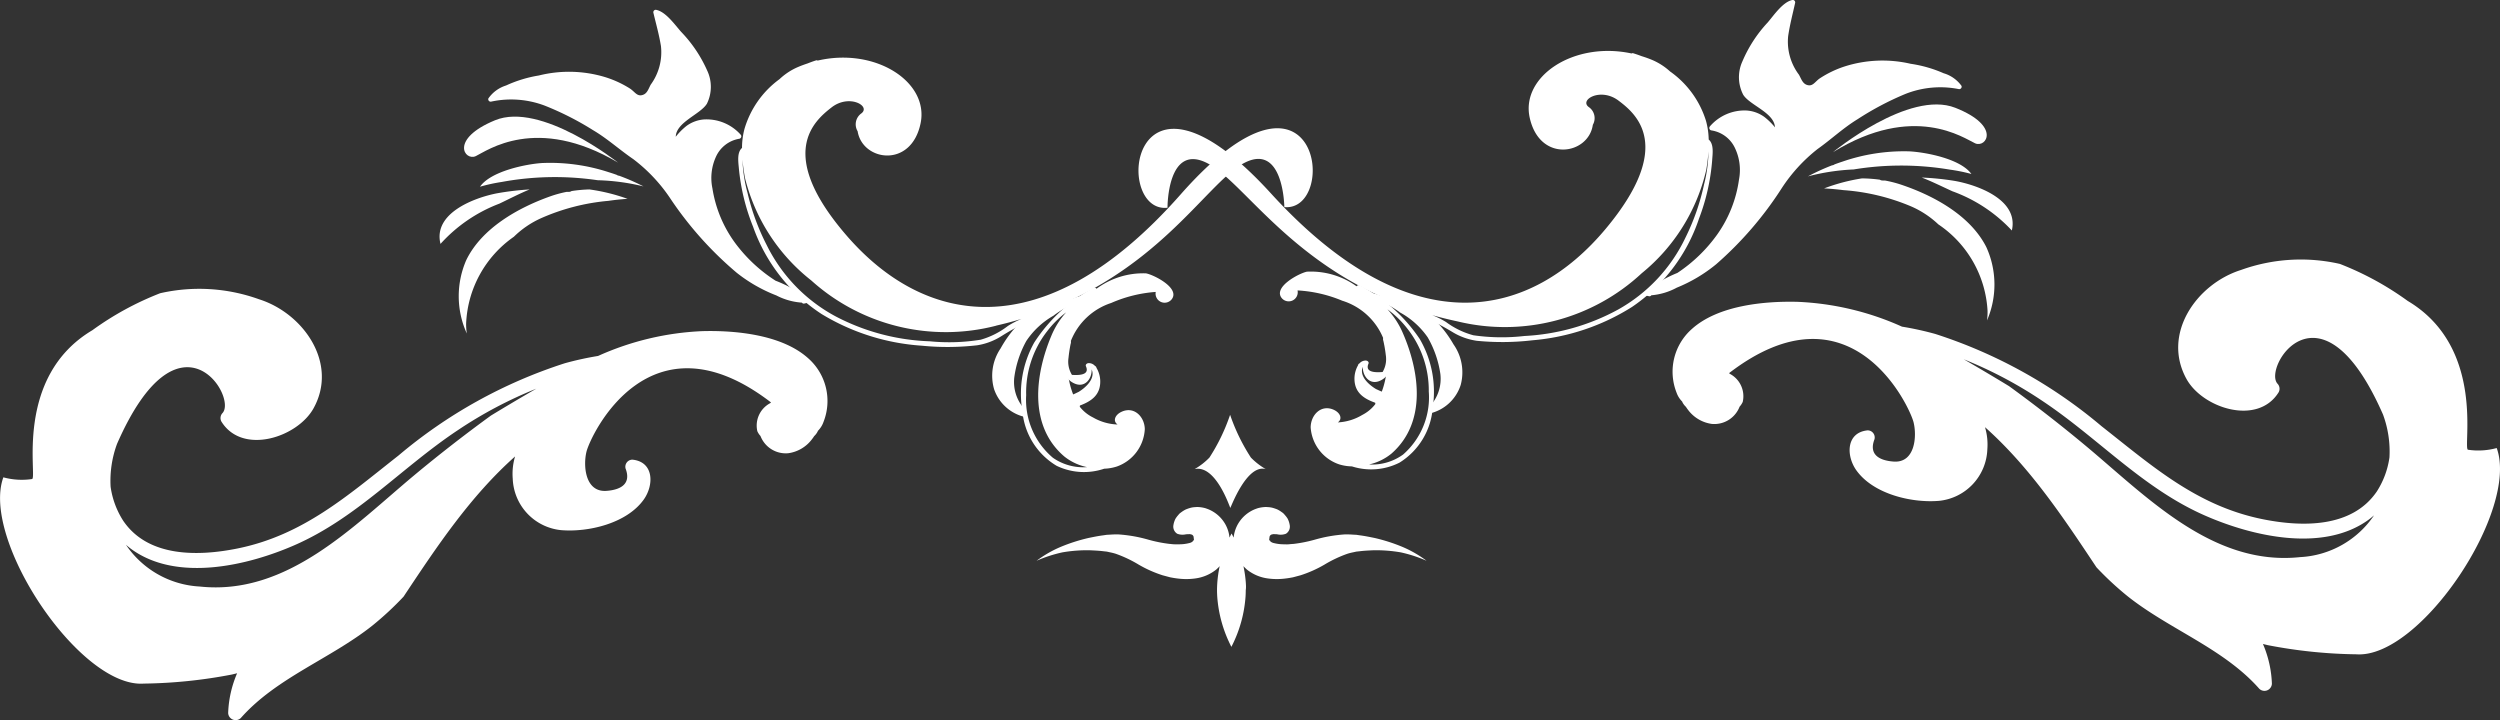 <svg xmlns="http://www.w3.org/2000/svg" width="171.215" height="49.333" viewBox="0 0 171.215 49.333">
  <rect x="0" y="0" width="171.215" height="49.333" fill="#333333" stroke="none"/>
  <g id="グループ_1078" data-name="グループ 1078" transform="translate(-358.527 -976.334)">
    <g id="グループ_187" data-name="グループ 187" transform="translate(388.631 976.334)">
      <g id="グループ_140" data-name="グループ 140" transform="translate(40.903 28.408)">
        <g id="グループ_136" data-name="グループ 136" transform="translate(0 6.309)">
          <g id="グループ_135" data-name="グループ 135">
            <g id="グループ_134" data-name="グループ 134">
              <g id="グループ_133" data-name="グループ 133">
                <path id="パス_174" data-name="パス 174" d="M547.491,1066.978a8.151,8.151,0,0,0-.167-1.2,2.779,2.779,0,0,0,.237.232,2.9,2.9,0,0,0,1.43.609,4.5,4.5,0,0,0,1.2.006c.183-.02.353-.05.528-.084l.52-.139a8.178,8.178,0,0,0,1.628-.726,8.56,8.56,0,0,1,1.582-.749,4.09,4.09,0,0,1,.4-.1l.208-.046.229-.024c.306-.039.614-.052.928-.067a9.941,9.941,0,0,1,1.878.142,9.285,9.285,0,0,1,1.774.578,7.79,7.79,0,0,0-1.658-.954,11.909,11.909,0,0,0-1.907-.61c-.329-.066-.659-.136-.993-.178l-.25-.037-.269-.014a5.422,5.422,0,0,0-.545-.012,9.836,9.836,0,0,0-2.049.363,9.488,9.488,0,0,1-1.429.285c-.115.007-.229.016-.344.028s-.248,0-.368,0a2.741,2.741,0,0,1-.628-.08.561.561,0,0,1-.252-.113c.006-.006,0,0,0,0s0,0,0,0a.028.028,0,0,0-.005-.013c-.009,0-.006-.026-.016-.035a.1.1,0,0,0-.016-.017l0,0a.047.047,0,0,1-.045-.025.308.308,0,0,1,.009-.126s0-.025.007-.063a.206.206,0,0,1,.085-.166.213.213,0,0,1,.036-.026l.041-.009c.03-.007.065-.019.106-.025.074.008.168,0,.265.014a1.022,1.022,0,0,0,.592-.038.573.573,0,0,0,.264-.579,1.462,1.462,0,0,0-.149-.46,1.889,1.889,0,0,0-.178-.236c-.033-.04-.069-.079-.106-.117s-.086-.067-.131-.1a2.008,2.008,0,0,0-.291-.176,3.219,3.219,0,0,0-.324-.11,1.555,1.555,0,0,0-.317-.046,1.394,1.394,0,0,0-.288,0,2.207,2.207,0,0,0-.418.077l-.149.053a2.366,2.366,0,0,0-1.175.99,2.322,2.322,0,0,0-.317.967c-.085-.179-.142-.28-.142-.28s-.057.1-.142.28a2.327,2.327,0,0,0-.317-.967,2.362,2.362,0,0,0-1.175-.99l-.149-.053a2.2,2.2,0,0,0-.417-.077,1.39,1.39,0,0,0-.288,0,1.555,1.555,0,0,0-.317.046,3.2,3.2,0,0,0-.324.11,2.015,2.015,0,0,0-.292.176c-.045.033-.091.065-.131.1s-.072.077-.106.117a1.883,1.883,0,0,0-.178.236,1.467,1.467,0,0,0-.149.46.574.574,0,0,0,.265.579,1.022,1.022,0,0,0,.592.038c.1-.01.191-.006.265-.014.04.006.076.018.105.025l.041.009a.2.2,0,0,1,.035.026.2.2,0,0,1,.085.166l.007.063a.3.3,0,0,1,.008.126.047.047,0,0,1-.045.025l0,0a.088.088,0,0,0-.016.017c-.011.009-.007.032-.016.035a.02.02,0,0,0-.006.013s0,0,0,0,0,0,0,0a.557.557,0,0,1-.251.113,2.75,2.75,0,0,1-.628.08c-.12.006-.247,0-.367,0s-.229-.021-.344-.028a9.484,9.484,0,0,1-1.43-.285,9.83,9.83,0,0,0-2.049-.363,5.415,5.415,0,0,0-.545.012l-.269.014-.25.037c-.333.042-.664.111-.993.178a11.891,11.891,0,0,0-1.907.61,7.784,7.784,0,0,0-1.658.954,9.292,9.292,0,0,1,1.774-.578,9.935,9.935,0,0,1,1.878-.142c.313.015.622.028.928.067l.229.024.208.046a4.025,4.025,0,0,1,.4.1,8.532,8.532,0,0,1,1.582.749,8.213,8.213,0,0,0,1.629.726l.52.139c.174.034.345.064.527.084a4.5,4.5,0,0,0,1.2-.006,2.9,2.9,0,0,0,1.43-.609,2.821,2.821,0,0,0,.236-.232,8.143,8.143,0,0,0-.167,1.2c-.009.145-.015.293-.015.442s.006.291.014.433a8.845,8.845,0,0,0,.97,3.451,8.847,8.847,0,0,0,.97-3.451q.013-.214.014-.433C547.506,1067.271,547.5,1067.123,547.491,1066.978Z" transform="translate(-533.173 -1061.721)" fill="#fff"/>
              </g>
            </g>
          </g>
        </g>
        <g id="グループ_139" data-name="グループ 139" transform="translate(10.807)">
          <g id="グループ_138" data-name="グループ 138">
            <g id="グループ_137" data-name="グループ 137">
              <path id="パス_175" data-name="パス 175" d="M564.624,1049.923a4.7,4.7,0,0,1-1.016-.789,13.248,13.248,0,0,1-1.424-2.929,13.109,13.109,0,0,1-1.415,2.929,4.549,4.549,0,0,1-1.016.789c1.469-.316,2.415,2.654,2.446,2.654S563.312,1049.567,564.624,1049.923Z" transform="translate(-559.753 -1046.205)" fill="#fff"/>
            </g>
          </g>
        </g>
      </g>
      <g id="グループ_163" data-name="グループ 163" transform="translate(47.867)">
        <g id="グループ_143" data-name="グループ 143" transform="translate(45.846 10.354)">
          <g id="グループ_142" data-name="グループ 142">
            <g id="グループ_141" data-name="グループ 141">
              <path id="パス_176" data-name="パス 176" d="M675.328,1013.391a4.106,4.106,0,0,0,.035-.677,7.63,7.63,0,0,0-3.368-5.9,6.43,6.43,0,0,0-1.857-1.228,14.506,14.506,0,0,0-4.652-1.118q-.66-.086-1.317-.117a12.753,12.753,0,0,1,2.6-.687,9.911,9.911,0,0,1,1.219.09.344.344,0,0,0,.2.055c.048,0,.094,0,.142,0a8.085,8.085,0,0,1,1.092.277c2.232.745,4.755,2.107,5.854,4.275A6.188,6.188,0,0,1,675.328,1013.391Zm1.7-6.158a10.379,10.379,0,0,0-4.072-2.687c-.685-.312-1.382-.662-2.1-.94a18.768,18.768,0,0,1,2.268.232C674.663,1004.113,677.517,1005.122,677.028,1007.234Zm-12.145-4.527c.178-.066.357-.13.54-.189a12.9,12.9,0,0,1,4.571-.705c1.062.052,3.51.492,4.264,1.551a11.7,11.7,0,0,0-1.483-.3,20.077,20.077,0,0,0-6.58-.011,14.755,14.755,0,0,0-3.133.475,14.715,14.715,0,0,1,1.654-.758A.3.3,0,0,0,664.883,1002.706Z" transform="translate(-663.062 -1001.801)" fill="#fff"/>
            </g>
          </g>
        </g>
        <g id="グループ_159" data-name="グループ 159">
          <g id="グループ_146" data-name="グループ 146" transform="translate(34.665)">
            <g id="グループ_145" data-name="グループ 145">
              <g id="グループ_144" data-name="グループ 144">
                <path id="パス_177" data-name="パス 177" d="M642.313,982.827c.455.718,2.128,1.228,2.171,2.226a4.379,4.379,0,0,0-.751-.729,2.329,2.329,0,0,0-1.221-.423,3.135,3.135,0,0,0-2.487,1.093.169.169,0,0,0,.1.27,2.137,2.137,0,0,1,1.62,1.208,3.485,3.485,0,0,1,.277,2.158,8.528,8.528,0,0,1-1.478,3.744,10.421,10.421,0,0,1-2.744,2.653,8.616,8.616,0,0,0-2.2,1.29.168.168,0,0,0,.1.27l.159.035a.138.138,0,0,0,.157-.065,4.435,4.435,0,0,0,1.745-.522,10.365,10.365,0,0,0,2.7-1.606,24.345,24.345,0,0,0,4.5-5.225,11.139,11.139,0,0,1,2.448-2.668c.934-.661,1.753-1.441,2.736-2.039a20.149,20.149,0,0,1,3.261-1.724,6.485,6.485,0,0,1,3.674-.336.167.167,0,0,0,.181-.222,2.316,2.316,0,0,0-1.226-.865,8.716,8.716,0,0,0-2.256-.647,8.536,8.536,0,0,0-4.52.181,7.093,7.093,0,0,0-1.723.83c-.328.236-.467.563-.857.437-.307-.1-.394-.42-.551-.7a3.761,3.761,0,0,1-.74-2.635c.114-.788.311-1.521.481-2.294a.166.166,0,0,0-.181-.19c-.668.127-1.294,1.071-1.706,1.547a9.116,9.116,0,0,0-1.726,2.657A2.611,2.611,0,0,0,642.313,982.827Z" transform="translate(-635.561 -976.334)" fill="#fff"/>
              </g>
            </g>
          </g>
          <g id="グループ_149" data-name="グループ 149" transform="translate(9.685 18.564)">
            <g id="グループ_148" data-name="グループ 148">
              <g id="グループ_147" data-name="グループ 147">
                <path id="パス_178" data-name="パス 178" d="M574.256,1023.856a.62.62,0,0,0,1.073-.537,9.227,9.227,0,0,1,3.064.706,4.45,4.45,0,0,1,2.8,2.556,5.658,5.658,0,0,1-.135,3.775,2.634,2.634,0,0,1-1.3,1.492,3.569,3.569,0,0,1-1.67.509c.332-.227.185-.671-.318-.88-.846-.35-1.534.376-1.543,1.221a2.875,2.875,0,0,0,1.948,2.532,3.142,3.142,0,0,0,.877.14,4.307,4.307,0,0,0,3.258-.256,4.839,4.839,0,0,0,2.276-3.76,7.176,7.176,0,0,0-.888-4.708,11.2,11.2,0,0,0-4.079-3.66.184.184,0,0,0-.248.049,5.367,5.367,0,0,0-3.4-1C575.433,1022.144,573.616,1023.1,574.256,1023.856Zm10.06,6.386a5.2,5.2,0,0,1-1.758,4.316,3.628,3.628,0,0,1-2.332.681,3.692,3.692,0,0,0,1.541-.75c2.429-2.137,1.925-5.645.744-8.317a5.608,5.608,0,0,0-1.025-1.557,6.547,6.547,0,0,1,1.346,1.3A6.825,6.825,0,0,1,584.316,1030.242Z" transform="translate(-574.121 -1021.993)" fill="#fff"/>
              </g>
            </g>
          </g>
          <g id="グループ_152" data-name="グループ 152" transform="translate(0 3.49)">
            <g id="グループ_151" data-name="グループ 151">
              <g id="グループ_150" data-name="グループ 150">
                <path id="パス_179" data-name="パス 179" d="M552.288,995.657s-.032-4.564,2.813-3.006c2.624,1.437,6.08,7.54,14.753,10.2a.165.165,0,0,0,.013.291,19.65,19.65,0,0,1,1.936,1.027,4.382,4.382,0,0,0,1.669.6,17.761,17.761,0,0,0,3.818-.036,15.133,15.133,0,0,0,6.812-2.284,11.828,11.828,0,0,0,4.587-6.051,14.283,14.283,0,0,0,.9-3.986c.028-.442.135-1.112-.237-1.426a5.14,5.14,0,0,0-.19-1.295,6.479,6.479,0,0,0-2.457-3.369,4.307,4.307,0,0,0-1.272-.807c-.223-.092-.446-.169-.669-.238-.191-.072-.383-.139-.578-.2a.129.129,0,0,0-.114.014c-3.969-.855-7.592,1.58-6.981,4.388.681,3.128,4.035,2.55,4.325.5a.919.919,0,0,0-.271-1.214c-.688-.493.8-1.368,2.023-.451s3.871,3.113-.877,8.793c-5.049,6.04-13.184,8.241-22.921-2.434S548.555,996.064,552.288,995.657Zm32.477,4.486a12.844,12.844,0,0,0,4.424-7.1c.064-.4.12-.818.15-1.243a9.713,9.713,0,0,1-.307,2.266,15.485,15.485,0,0,1-1.264,3.622,11.1,11.1,0,0,1-4.641,4.952,14.956,14.956,0,0,1-6.4,1.8,13.53,13.53,0,0,1-3.493-.05,5.558,5.558,0,0,1-1.871-.907,5.923,5.923,0,0,0-.945-.47c.56.158,1.138.3,1.742.43A13.753,13.753,0,0,0,584.765,1000.143Z" transform="translate(-550.301 -984.919)" fill="#fff"/>
              </g>
            </g>
          </g>
          <g id="グループ_155" data-name="グループ 155" transform="translate(15.16 20.11)">
            <g id="グループ_154" data-name="グループ 154">
              <g id="グループ_153" data-name="グループ 153">
                <path id="パス_180" data-name="パス 180" d="M587.866,1026.3a.793.793,0,0,1,.511-.135.145.145,0,0,0,.075.038,1.824,1.824,0,0,0,.294.025,6.482,6.482,0,0,1,1.6.862,5.531,5.531,0,0,1,1.888,1.7,7.06,7.06,0,0,1,.866,2.5,2.757,2.757,0,0,1-.751,2.252s0,0,0,.006a1.394,1.394,0,0,1,.006.457h.005a2.915,2.915,0,0,0,2.133-1.954,3.329,3.329,0,0,0-.493-2.783,7.854,7.854,0,0,0-2.4-2.595,6.685,6.685,0,0,0-1.685-.641,4.482,4.482,0,0,0-.939-.1,1.308,1.308,0,0,0-1.311.074C587.477,1026.149,587.678,1026.436,587.866,1026.3Z" transform="translate(-587.587 -1025.796)" fill="#fff"/>
              </g>
            </g>
          </g>
          <g id="グループ_158" data-name="グループ 158" transform="translate(14.791 23.086)">
            <g id="グループ_157" data-name="グループ 157">
              <g id="グループ_156" data-name="グループ 156">
                <path id="パス_181" data-name="パス 181" d="M586.925,1035.047a1.856,1.856,0,0,0-.244.924c.005.933.617,1.354,1.419,1.639a.145.145,0,0,0,.1.129c.367.144,1.186-.269.8-.709-.069-.08-.226-.094-.314-.126-.179-.066-.353-.15-.527-.229-.486-.291-1.055-.809-.954-1.365a1.024,1.024,0,0,1,.046-.158s0,0,0-.007c-.017.637.474,1.285,1.188.957,1.1-.507.719-1.938.546-2.841-.041-.216-.383-.183-.342.037a9.052,9.052,0,0,1,.183,1.044,1.732,1.732,0,0,1-.218,1.164q-1.266.107-.962-.584c.034-.122-.093-.2-.192-.2a.557.557,0,0,0-.435.2.155.155,0,0,0-.085.088C586.932,1035.021,586.929,1035.034,586.925,1035.047Z" transform="translate(-586.681 -1033.115)" fill="#fff"/>
              </g>
            </g>
          </g>
        </g>
        <g id="グループ_162" data-name="グループ 162" transform="translate(47.561 7.155)">
          <g id="グループ_161" data-name="グループ 161">
            <g id="グループ_160" data-name="グループ 160">
              <path id="パス_182" data-name="パス 182" d="M667.279,997.2s5.212-4.289,8.379-3.04,2.114,2.774,1.358,2.433S672.823,993.79,667.279,997.2Z" transform="translate(-667.279 -993.933)" fill="#fff"/>
            </g>
          </g>
        </g>
      </g>
      <g id="グループ_186" data-name="グループ 186" transform="translate(0 0.67)">
        <g id="グループ_166" data-name="グループ 166" transform="translate(0 10.476)">
          <g id="グループ_165" data-name="グループ 165">
            <g id="グループ_164" data-name="グループ 164">
              <path id="パス_183" data-name="パス 183" d="M434.4,1010.41c1.063-2.186,3.562-3.589,5.781-4.372a8.024,8.024,0,0,1,1.087-.295c.048,0,.094-.006.142,0a.346.346,0,0,0,.2-.057,9.966,9.966,0,0,1,1.217-.111,12.767,12.767,0,0,1,2.614.644q-.655.043-1.314.139a14.521,14.521,0,0,0-4.633,1.2,6.431,6.431,0,0,0-1.836,1.258,7.632,7.632,0,0,0-3.27,5.951,4.155,4.155,0,0,0,.047.676A6.185,6.185,0,0,1,434.4,1010.41Zm2.076-4.564a18.793,18.793,0,0,1,2.264-.27c-.71.29-1.4.652-2.08.975a10.384,10.384,0,0,0-4.027,2.755C432.109,1007.2,434.946,1006.147,436.476,1005.846Zm8.393-1.208a14.532,14.532,0,0,1,1.667.73,14.741,14.741,0,0,0-3.14-.423,20.073,20.073,0,0,0-6.579.12,11.7,11.7,0,0,0-1.478.324c.736-1.071,3.177-1.552,4.237-1.621a12.9,12.9,0,0,1,4.583.629c.184.056.364.117.543.18A.308.308,0,0,0,444.869,1004.638Z" transform="translate(-432.569 -1003.748)" fill="#fff"/>
            </g>
          </g>
        </g>
        <g id="グループ_182" data-name="グループ 182" transform="translate(3.334)">
          <g id="グループ_169" data-name="グループ 169">
            <g id="グループ_168" data-name="グループ 168">
              <g id="グループ_167" data-name="グループ 167">
                <path id="パス_184" data-name="パス 184" d="M455.757,982.129a9.107,9.107,0,0,0-1.77-2.628c-.42-.469-1.061-1.4-1.732-1.518a.166.166,0,0,0-.178.194c.182.769.392,1.5.519,2.285a3.76,3.76,0,0,1-.7,2.647c-.152.278-.234.6-.539.7-.387.133-.531-.192-.864-.422a7.087,7.087,0,0,0-1.736-.8,8.536,8.536,0,0,0-4.522-.106,8.72,8.72,0,0,0-2.246.685,2.322,2.322,0,0,0-1.211.886.167.167,0,0,0,.184.22,6.487,6.487,0,0,1,3.68.275,20.179,20.179,0,0,1,3.289,1.669c.992.582,1.824,1.348,2.77,1.993a11.138,11.138,0,0,1,2.492,2.627,24.351,24.351,0,0,0,4.585,5.149,10.367,10.367,0,0,0,2.723,1.56,4.43,4.43,0,0,0,1.754.493.138.138,0,0,0,.159.062l.158-.038a.168.168,0,0,0,.1-.272,8.616,8.616,0,0,0-2.222-1.253,10.426,10.426,0,0,1-2.788-2.607,8.523,8.523,0,0,1-1.54-3.719,3.487,3.487,0,0,1,.241-2.162,2.138,2.138,0,0,1,1.6-1.235.169.169,0,0,0,.1-.272,3.135,3.135,0,0,0-2.5-1.052,2.329,2.329,0,0,0-1.214.444,4.38,4.38,0,0,0-.738.742c.026-1,1.691-1.536,2.133-2.262A2.611,2.611,0,0,0,455.757,982.129Z" transform="translate(-440.769 -977.981)" fill="#fff"/>
              </g>
            </g>
          </g>
          <g id="グループ_172" data-name="グループ 172" transform="translate(36.494 18.014)">
            <g id="グループ_171" data-name="グループ 171">
              <g id="グループ_170" data-name="グループ 170">
                <path id="パス_185" data-name="パス 185" d="M539.081,1022.324a5.367,5.367,0,0,0-3.388,1.053.184.184,0,0,0-.248-.044,11.2,11.2,0,0,0-4.017,3.727,7.176,7.176,0,0,0-.809,4.722,4.838,4.838,0,0,0,2.338,3.721,4.308,4.308,0,0,0,3.262.2,3.129,3.129,0,0,0,.875-.154,2.876,2.876,0,0,0,1.905-2.564c-.022-.844-.723-1.558-1.562-1.194-.5.217-.64.664-.3.884a3.563,3.563,0,0,1-1.679-.48,2.636,2.636,0,0,1-1.322-1.47,5.66,5.66,0,0,1-.2-3.772,4.45,4.45,0,0,1,2.76-2.6,9.224,9.224,0,0,1,3.052-.757.62.62,0,0,0,1.082.519C541.455,1023.347,539.622,1022.422,539.081,1022.324Zm-6.795,4a6.544,6.544,0,0,1,1.325-1.327,5.586,5.586,0,0,0-1,1.574c-1.136,2.691-1.581,6.208.882,8.3a3.693,3.693,0,0,0,1.554.724,3.63,3.63,0,0,1-2.343-.642,5.2,5.2,0,0,1-1.829-4.287A6.825,6.825,0,0,1,532.286,1026.321Z" transform="translate(-530.528 -1022.287)" fill="#fff"/>
              </g>
            </g>
          </g>
          <g id="グループ_175" data-name="グループ 175" transform="translate(17.121 3.278)">
            <g id="グループ_174" data-name="グループ 174">
              <g id="グループ_173" data-name="グループ 173">
                <path id="パス_186" data-name="パス 186" d="M513.178,995.41c-9.558,10.836-17.728,8.772-22.878,2.816-4.843-5.6-2.232-7.841-1.024-8.778s2.71-.087,2.031.417a.919.919,0,0,0-.25,1.219c.324,2.048,3.688,2.57,4.316-.569.564-2.818-3.1-5.192-7.053-4.271a.131.131,0,0,0-.115-.012c-.194.061-.385.132-.575.207-.221.073-.444.154-.665.249a4.307,4.307,0,0,0-1.258.828,6.477,6.477,0,0,0-2.4,3.409,5.153,5.153,0,0,0-.168,1.3c-.366.32-.248.988-.213,1.43a14.291,14.291,0,0,0,.971,3.97,11.83,11.83,0,0,0,4.687,5.974,15.132,15.132,0,0,0,6.85,2.17,17.729,17.729,0,0,0,3.818-.028,4.375,4.375,0,0,0,1.658-.629,19.683,19.683,0,0,1,1.919-1.059.165.165,0,0,0,.008-.291c8.627-2.8,11.981-8.962,14.58-10.443,2.819-1.6,2.863,2.959,2.863,2.959C524.019,996.622,522.737,984.574,513.178,995.41Zm-12.632,8.985c.6-.137,1.177-.292,1.734-.459a5.9,5.9,0,0,0-.937.486,5.548,5.548,0,0,1-1.856.938,13.535,13.535,0,0,1-3.492.109,14.956,14.956,0,0,1-6.433-1.7,11.1,11.1,0,0,1-4.724-4.874,15.487,15.487,0,0,1-1.324-3.6,9.684,9.684,0,0,1-.344-2.26c.036.425.1.844.17,1.241a12.845,12.845,0,0,0,4.542,7.026A13.753,13.753,0,0,0,500.546,1004.4Z" transform="translate(-482.88 -986.043)" fill="#fff"/>
              </g>
            </g>
          </g>
          <g id="グループ_178" data-name="グループ 178" transform="translate(34.514 19.624)">
            <g id="グループ_177" data-name="グループ 177">
              <g id="グループ_176" data-name="グループ 176">
                <path id="パス_187" data-name="パス 187" d="M532.324,1026.745a.793.793,0,0,0-.513-.126.149.149,0,0,1-.075.04,1.892,1.892,0,0,1-.294.029,6.49,6.49,0,0,0-1.589.889,5.528,5.528,0,0,0-1.859,1.733,7.061,7.061,0,0,0-.825,2.512,2.759,2.759,0,0,0,.789,2.239l0,.006a1.391,1.391,0,0,0,0,.457h-.005a2.915,2.915,0,0,1-2.165-1.918,3.328,3.328,0,0,1,.447-2.791,7.854,7.854,0,0,1,2.361-2.635,6.69,6.69,0,0,1,1.674-.669,4.447,4.447,0,0,1,.937-.112,1.309,1.309,0,0,1,1.312.052C532.709,1026.589,532.513,1026.878,532.324,1026.745Z" transform="translate(-525.659 -1026.249)" fill="#fff"/>
              </g>
            </g>
          </g>
          <g id="グループ_181" data-name="グループ 181" transform="translate(39.378 22.617)">
            <g id="グループ_180" data-name="グループ 180">
              <g id="グループ_179" data-name="グループ 179">
                <path id="パス_188" data-name="パス 188" d="M539.885,1035.472a.154.154,0,0,0-.087-.086.558.558,0,0,0-.438-.194c-.1,0-.225.084-.189.205q.316.686-.952.6a1.728,1.728,0,0,1-.237-1.16,8.966,8.966,0,0,1,.165-1.047c.037-.22-.306-.247-.343-.031-.158.906-.518,2.343.593,2.831.718.316,1.2-.34,1.171-.977a.051.051,0,0,0,0,.007,1.024,1.024,0,0,1,.048.157c.111.554-.449,1.082-.931,1.38-.173.083-.344.17-.523.238-.087.034-.244.05-.312.131-.376.446.451.847.815.7a.144.144,0,0,0,.1-.13c.8-.3,1.4-.729,1.392-1.662a1.856,1.856,0,0,0-.259-.92C539.894,1035.5,539.891,1035.485,539.885,1035.472Z" transform="translate(-537.621 -1033.61)" fill="#fff"/>
              </g>
            </g>
          </g>
        </g>
        <g id="グループ_185" data-name="グループ 185" transform="translate(1.675 7.317)">
          <g id="グループ_184" data-name="グループ 184">
            <g id="グループ_183" data-name="グループ 183">
              <path id="パス_189" data-name="パス 189" d="M447.239,999.129s-5.283-4.2-8.428-2.9-2.067,2.809-1.317,2.455S441.639,995.811,447.239,999.129Z" transform="translate(-436.689 -995.979)" fill="#fff"/>
            </g>
          </g>
        </g>
      </g>
    </g>
    <g id="グループ_188" data-name="グループ 188" transform="translate(473.071 994.09)">
      <path id="パス_190" data-name="パス 190" d="M640.528,1029.129a1.6,1.6,0,0,0,.386.618c.012.027.021.054.036.081a1.156,1.156,0,0,0,.224.285,2.246,2.246,0,0,0,.147.209,2.444,2.444,0,0,0,1.621.959,1.853,1.853,0,0,0,1.907-1.181,1.21,1.21,0,0,0,.215-.326,1.733,1.733,0,0,0-.875-1.918c-.021-.017-.041-.035-.063-.052,8.34-6.411,12.363,2.258,12.638,3.368.239.965.1,2.791-1.362,2.688-1.069-.076-1.7-.534-1.316-1.525a.486.486,0,0,0-.467-.613c-1.481.145-1.488,1.746-.766,2.748,1.165,1.617,3.771,2.237,5.653,2.08a3.68,3.68,0,0,0,3.31-3.527,4.187,4.187,0,0,0-.16-1.519c3.061,2.727,5.332,6.135,7.635,9.6a21.532,21.532,0,0,0,2.144,1.989c2.865,2.272,6.569,3.567,9.006,6.328a.51.51,0,0,0,.863-.357,7.533,7.533,0,0,0-.613-2.712l.335.082a33.922,33.922,0,0,0,6.067.626c4.378.3,11.157-9.865,9.607-14.127a4.77,4.77,0,0,1-1.962.117c-.4-.039,1.279-6.974-4.134-10.193a20.653,20.653,0,0,0-4.643-2.533,12.073,12.073,0,0,0-6.773.414c-3.037.957-5.441,4.374-3.733,7.465,1.1,2,4.871,3.231,6.311.912a.5.5,0,0,0-.076-.586c-1.03-1.12,2.983-7.561,7.224,2.111a7.292,7.292,0,0,1,.441,2.937,5.81,5.81,0,0,1-.861,2.325c-1.712,2.525-5.154,2.44-7.8,1.909-4.52-.907-7.564-3.63-11.05-6.368a33.531,33.531,0,0,0-11.394-6.323,21.317,21.317,0,0,0-2.279-.5,19.386,19.386,0,0,0-7.155-1.7c-2.276-.057-5.432.243-7.226,1.851A3.9,3.9,0,0,0,640.528,1029.129Zm19.668-2.276a29.047,29.047,0,0,1,5.394,2.856c3.838,2.555,6.887,6,11.17,7.865,3.187,1.391,7.944,2.511,11.067.34a5.167,5.167,0,0,0,.474-.373,6.512,6.512,0,0,1-5.054,2.862c-6.008.642-10.531-4.159-14.751-7.67-1.669-1.389-3.406-2.74-5.193-4.038Q661.76,1027.756,660.2,1026.854Z" transform="translate(-640.255 -1020.005)" fill="#fff"/>
    </g>
    <g id="グループ_189" data-name="グループ 189" transform="translate(358.527 996.104)">
      <path id="パス_191" data-name="パス 191" d="M413.867,1029.716c-1.794-1.608-4.95-1.908-7.226-1.85a19.372,19.372,0,0,0-7.155,1.7,21.277,21.277,0,0,0-2.279.5,33.529,33.529,0,0,0-11.394,6.323c-3.486,2.738-6.53,5.461-11.05,6.368-2.65.532-6.092.616-7.8-1.908a5.813,5.813,0,0,1-.861-2.325,7.3,7.3,0,0,1,.441-2.938c4.241-9.672,8.254-3.232,7.224-2.111a.5.5,0,0,0-.076.586c1.441,2.318,5.208,1.084,6.311-.912,1.708-3.09-.7-6.508-3.733-7.465a12.073,12.073,0,0,0-6.773-.414,20.64,20.64,0,0,0-4.643,2.533c-5.413,3.22-3.738,10.154-4.134,10.193a4.776,4.776,0,0,1-1.962-.118c-1.55,4.263,5.229,14.424,9.607,14.127a33.907,33.907,0,0,0,6.067-.626c.107-.027.221-.054.335-.082a7.531,7.531,0,0,0-.613,2.712.511.511,0,0,0,.863.357c2.437-2.761,6.141-4.055,9.006-6.328a21.471,21.471,0,0,0,2.144-1.989c2.3-3.465,4.574-6.873,7.636-9.6a4.166,4.166,0,0,0-.16,1.519,3.679,3.679,0,0,0,3.31,3.527c1.882.157,4.488-.463,5.653-2.08.722-1,.714-2.6-.767-2.747a.486.486,0,0,0-.467.613c.379.991-.247,1.449-1.315,1.525-1.46.1-1.6-1.723-1.362-2.688.276-1.11,4.3-9.778,12.638-3.367-.022.016-.042.034-.063.052a1.734,1.734,0,0,0-.875,1.917,1.209,1.209,0,0,0,.215.326,1.853,1.853,0,0,0,1.907,1.181,2.444,2.444,0,0,0,1.621-.96,1.988,1.988,0,0,0,.147-.209,1.134,1.134,0,0,0,.224-.285c.015-.026.024-.054.036-.08a1.614,1.614,0,0,0,.385-.618A3.9,3.9,0,0,0,413.867,1029.716Zm-21.718,3.933c-1.787,1.3-3.524,2.65-5.193,4.038-4.22,3.511-8.743,8.312-14.751,7.67a6.513,6.513,0,0,1-5.054-2.862,5.178,5.178,0,0,0,.474.373c3.123,2.171,7.88,1.051,11.067-.34,4.282-1.869,7.332-5.31,11.17-7.865a29.058,29.058,0,0,1,5.394-2.856Q393.693,1032.71,392.149,1033.649Z" transform="translate(-358.527 -1024.958)" fill="#fff"/>
    </g>
  </g>
</svg>
